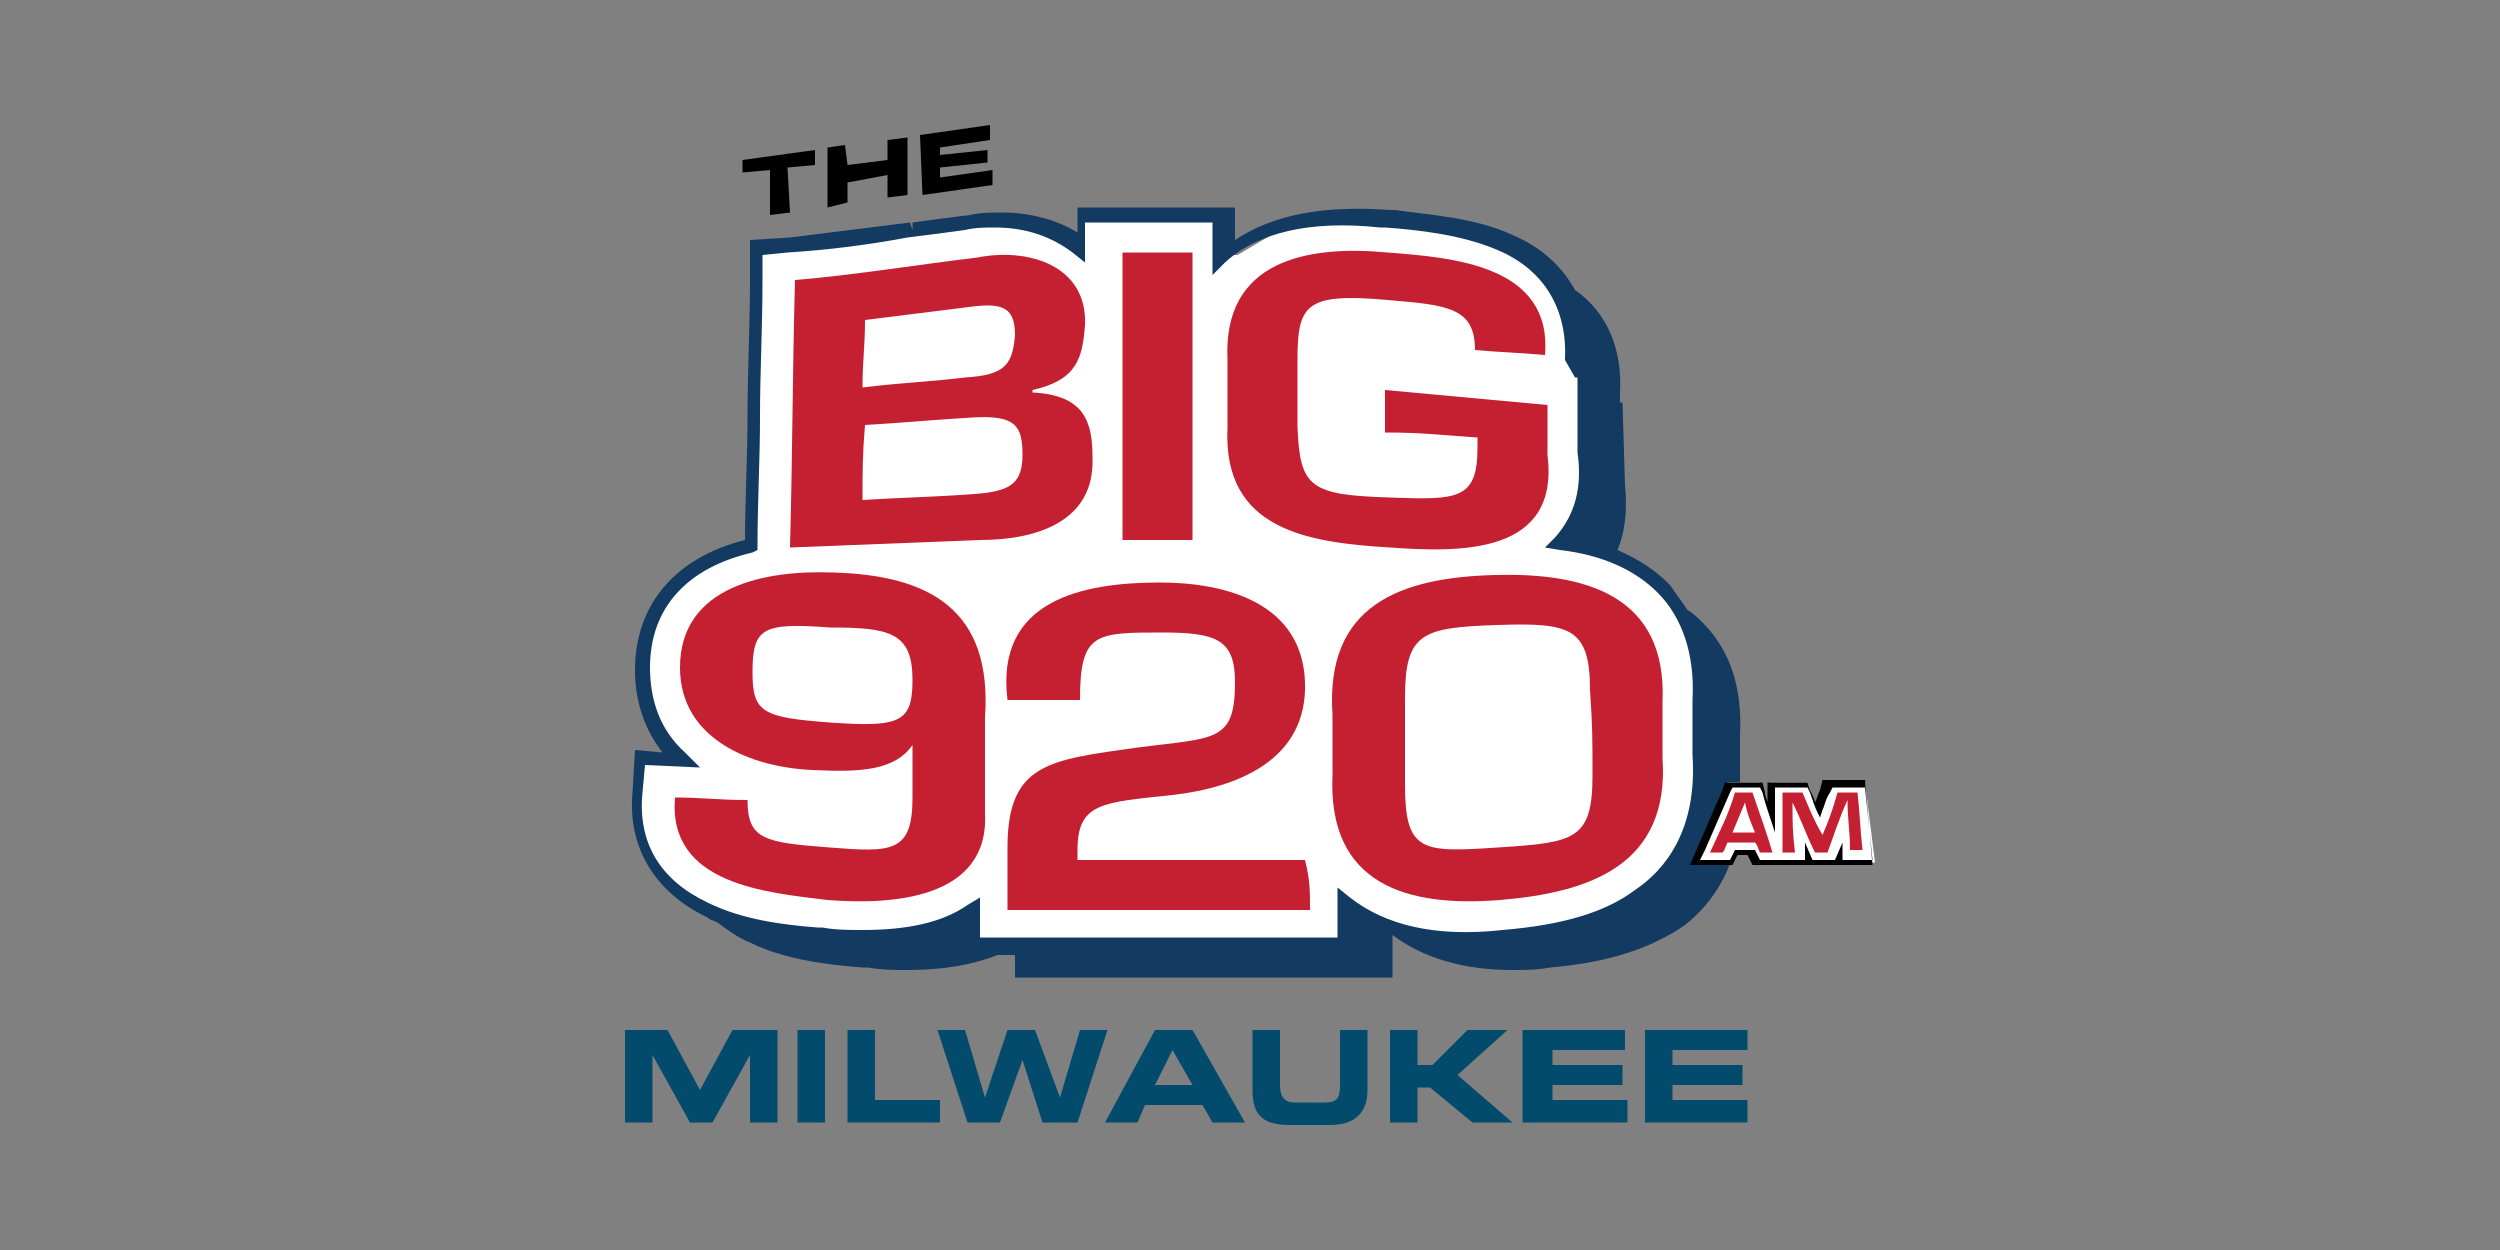 <?xml version="1.0" encoding="utf-8"?>
<!-- Generator: Adobe Illustrator 24.0.1, SVG Export Plug-In . SVG Version: 6.00 Build 0)  -->
<svg version="1.1" id="Layer_1" xmlns="http://www.w3.org/2000/svg" xmlns:xlink="http://www.w3.org/1999/xlink" x="0px" y="0px"
	 viewBox="0 0 100 50" style="enable-background:new 0 0 100 50;" xml:space="preserve">
<rect x="0" y="0" width="100" height="50" fill="#808080" stroke="none"/>
<style type="text/css">
	.st0{fill:#024B6C;}
	.st1{fill:#FFFFFF;}
	.st2{fill:#C52032;}
	.st3{fill:#133A61;}
</style>
<polyline class="st0" points="25,41.2 26.7,41.2 28,43.6 29.3,41.2 31.1,41.2 31.1,44.9 30,44.9 30,42.2 30,42.2 28.5,44.9 
	27.6,44.9 26.1,42.2 26.1,42.2 26.1,44.9 25,44.9 "/>
<rect x="31.9" y="41.2" class="st0" width="1.1" height="3.7"/>
<polyline class="st0" points="33.9,41.2 35,41.2 35,44 37.6,44 37.6,44.9 33.9,44.9 "/>
<polyline class="st0" points="37.5,41.2 38.6,41.2 39.4,43.9 39.4,43.9 40.3,41.2 41.4,41.2 42.4,43.9 42.4,43.9 43.2,41.2 
	44.3,41.2 43.1,44.9 41.7,44.9 40.9,42.4 40.9,42.4 40,44.9 38.7,44.9 "/>
<path class="st0" d="M46.2,41.2h1.5l2.1,3.7h-1.3l-0.4-0.7h-2.3l-0.3,0.7h-1.3 M46.2,43.4h1.5L46.9,42L46.2,43.4z"/>
<path class="st0" d="M50.1,41.2h1.1v2.2c0,0.5,0.2,0.7,0.6,0.7H53c0.5,0,0.6-0.2,0.6-0.7v-2.2h1.1v2.4c0,0.9-0.5,1.4-1.5,1.4h-1.6
	c-1.1,0-1.5-0.4-1.5-1.4"/>
<polyline class="st0" points="55.6,41.2 56.7,41.2 56.7,42.6 57.3,42.6 58.7,41.2 60.3,41.2 58.3,43 60.5,44.9 58.9,44.9 57.2,43.5 
	56.7,43.5 56.7,44.9 55.6,44.9 "/>
<polyline class="st0" points="60.9,41.2 65,41.2 65,42 62.1,42 62.1,42.6 64.9,42.6 64.9,43.4 62.1,43.4 62.1,44 65.1,44 65.1,44.9 
	60.9,44.9 "/>
<polyline class="st0" points="65.8,41.2 69.9,41.2 69.9,42 66.9,42 66.9,42.6 69.7,42.6 69.7,43.4 66.9,43.4 66.9,44 69.9,44 
	69.9,44.9 65.8,44.9 "/>
<polyline class="st1" points="30.2,9.9 30.2,17.2 30.2,21.6 29.9,21.9 27.9,22.7 26.7,23.7 25.7,26.1 25.8,27.7 26.4,29.4 
	27.1,30.4 25.5,30.4 25.5,32 25.6,33.5 26.4,35 27.3,35.8 28.9,36.7 31.3,37.4 33.8,37.7 36.3,37.6 39.2,38 44.2,38 54,38 55.2,37 
	57.5,37.6 61,37.8 63.9,37.3 65.6,36.3 67.5,34.9 68,33.5 68.5,31.5 68.5,29.1 68,26.8 67.6,24.7 66.4,23.3 65,22.5 63.8,22 
	62.8,21.6 63.5,20.7 63.6,17.8 63.7,15 63.1,12 61.7,10.3 59.1,9.2 56,8.8 53.6,8.7 51.7,8.9 49.5,10.2 49.2,10.2 49.1,8.6 
	43.4,8.7 43.4,9.7 41.5,8.9 39.1,8.8 36,9.3 32.4,9.7 "/>
<path class="st2" d="M31.6,21.9c0.1-3.6,0.1-7.1,0.2-10.7c2.4-0.2,4.8-0.6,7.3-0.9c2-0.4,4.4,0.3,4.3,2.7c-0.1,1.3-0.3,2.2-2.1,2.6
	c0,0,0,0,0,0.1c2.1,0.1,2.4,1.2,2.4,2.6c0.1,2.6-2.3,3.3-4.5,3.3C36.7,21.7,34.1,21.8,31.6,21.9 M34.5,15.5c1.6-0.2,2.4-0.2,4.1-0.4
	c1.6-0.1,1.9-0.5,2-1.7c0-1.2-0.6-1.3-2-1.1c-1.6,0.2-2.4,0.3-4,0.5C34.6,13.9,34.5,14.4,34.5,15.5z M34.5,20
	c1.6-0.1,2.3-0.1,3.9-0.2c1.7-0.1,2.5-0.2,2.5-1.6c0-1.2-0.3-1.6-2-1.5c-1.7,0.1-2.6,0.2-4.3,0.3C34.5,18.2,34.5,18.8,34.5,20z"/>
<path class="st2" d="M47.7,21.6c-1.1,0-1.7,0-2.8,0c0-3.8,0-7.7,0-11.5c1.1,0,1.7,0,2.8,0C47.7,13.9,47.7,17.7,47.7,21.6"/>
<path class="st2" d="M61.9,16.2c0,0.8,0,1.2,0,2c0.5,4-3.5,3.9-6.3,3.7c-3.3-0.2-6.7-0.7-6.5-4.8c0-1.1,0-1.6,0-2.7
	c-0.2-4,3.2-4.6,6.4-4.3c2.6,0.2,6.6,0.5,6.3,4.1c-1.1-0.1-1.7-0.1-2.8-0.2c0-1.7-1.1-1.8-3.5-2c-3.3-0.3-3.6,0.2-3.6,2.4
	c0,1.1,0,1.6,0,2.7c0.1,2.4,0.5,2.7,3.7,2.8c2.7,0.1,3.5,0.1,3.5-2c0-0.2,0-0.2,0-0.4c-1.5-0.1-2.2-0.2-3.7-0.2c0-0.7,0-1,0-1.7
	C57.6,15.8,59.7,16,61.9,16.2"/>
<path class="st2" d="M29.9,32c0,1.6,0.7,1.7,3.3,1.9c2.5,0.2,3.3,0.2,3.3-2c0-0.9,0-1.3,0-2.1c0,0,0,0,0,0c-0.7,1-2,1.1-4,1
	c-2.4-0.1-5.3-1.2-5.3-4.1c0-3.3,3.5-3.9,6.1-3.8c3.9,0.1,6.4,1.5,6.1,5.8c0,1.5,0,2.3,0,3.8c0.2,3.5-3.8,3.7-6.3,3.5
	c-2.4-0.3-6.4-0.6-6.1-4.1C28.1,31.9,28.7,32,29.9,32 M30.1,26.9c0,1.6,0.4,1.8,3.1,2c2.8,0.2,3.3,0,3.3-1.7c0-1.9-0.9-2.1-3.3-2.1
	C30.5,24.9,30.1,25.1,30.1,26.9z"/>
<path class="st2" d="M52.4,36.4c-4,0-8,0-12.1,0c0-1,0-1.5,0-2.5c0-3.4,1.7-3.5,5.2-4c3.1-0.4,3.9-0.2,3.9-2.6c0-1.7-0.7-2-2.9-2
	c-2.7,0-3.3,0-3.3,2.7c-1.2,0-1.7,0-2.9,0c-0.5-4,3-4.7,6.1-4.7c2.6,0,5.7,0.8,5.8,4c0.1,3.1-2.7,4.2-5.3,4.5
	c-2.8,0.3-3.8,0.3-3.8,2.2c0,0.2,0,0.3,0,0.4c3,0,6.1,0,9.1,0C52.4,35.2,52.4,35.6,52.4,36.4"/>
<path class="st2" d="M66.5,28.1c0,0.9,0,1.3,0,2.2c0.3,4.3-2.9,5.4-6.5,5.7c-3.7,0.3-6.9-0.6-6.7-5c0-1,0-1.4,0-2.4
	c-0.3-4.4,2.7-5.5,6.5-5.6C63.4,22.9,66.7,23.8,66.5,28.1 M63.7,31c0-1.4,0-2-0.1-3.4c0-2.5-0.8-2.7-3.7-2.6c-3,0.1-3.7,0.3-3.7,2.9
	c0,1.4,0,2.1,0,3.5c0,2.7,0.7,2.7,3.7,2.5C63,33.7,63.7,33.6,63.7,31z"/>
<path class="st3" d="M69.6,31.5l0-2.1c0.1-1.9-0.4-3.4-1.5-4.5c-0.2-0.2-0.4-0.4-0.6-0.5c-0.2-0.3-0.5-0.7-0.7-1
	c-0.6-0.6-1.2-1-2.1-1.4c0.3-0.7,0.4-1.6,0.3-2.6l-0.1-3.3l-0.1,0l0-0.4c0.1-1.7-0.5-3.2-1.8-4.1c-0.5-0.9-1.3-1.7-2.5-2.2
	c-1.5-0.7-3.3-0.8-4.7-1l-0.2,0c-2.7-0.2-4.7,0.2-6.2,1.2l0-1.3l-1.8,0c-1.2,0-1.7,0-2.8,0l-1.7,0l0,1c-0.8-0.5-1.9-0.8-3-0.8
	c-0.4,0-0.9,0-1.3,0.1c-0.8,0.1-1.6,0.2-2.3,0.3l0,0.3l-0.1-0.3c-1.6,0.2-3.2,0.4-4.8,0.6l-1.6,0.1l0,1.6c0,1.8-0.1,3.6-0.1,5.5l0,0
	c0,1.6-0.1,3.3-0.1,4.9c-2.8,0.7-4.4,2.6-4.4,5.2c0,1.3,0.4,2.4,1.1,3.3L25.4,30l-0.1,1.7c-0.2,2.2,0.9,4,3,5
	c0.1,0.1,0.2,0.1,0.4,0.2c0.4,0.3,0.8,0.6,1.3,0.8c1.4,0.7,3.2,0.9,4.5,1l0.2,0c0.6,0.1,1.1,0.1,1.6,0.1c1.4,0,2.6-0.2,3.6-0.6
	l0.6,0c0,0,0.1,0,0.1,0l0,0.9l1.5,0c2.2,0,4.4,0,6.6,0c1.8,0,3.7,0,5.5,0l1.5,0l0-1.7c1.2,0.9,2.8,1.4,4.8,1.4c0.5,0,1,0,1.5-0.1
	c2.4-0.2,4.1-0.8,5.4-1.7C68.4,36.2,69.8,34.6,69.6,31.5 M65.4,35.6c-1.2,0.9-2.9,1.4-5.3,1.6c-2.7,0.3-4.7-0.2-6.1-1.3l-0.5-0.4
	l0,2l-1.1,0c-1.8,0-3.6,0-5.5,0c-2.2,0-4.4,0-6.6,0l-1.1,0l0-1.6l-0.5,0.3c-1,0.7-2.4,1-4.2,1c-0.5,0-1.1,0-1.6-0.1l-0.2,0
	c-1.3-0.1-3-0.3-4.4-1c-1.9-0.9-2.8-2.4-2.6-4.4l0.1-1.1l2.2,0.1l-0.6-0.6c-1-0.9-1.4-2.1-1.4-3.4c0-2.4,1.5-4,4.1-4.6l0.2-0.1
	l0-0.2c0-1.7,0.1-3.4,0.1-5.1l0,0c0-1.8,0.1-3.6,0.1-5.5l0-1l1-0.1c1.6-0.1,3.2-0.3,4.8-0.6l0,0c0.8-0.1,1.6-0.2,2.3-0.3l0,0
	c0.4-0.1,0.8-0.1,1.2-0.1c1.3,0,2.3,0.4,3.1,1l0.5,0.4l0-1.6l1.1,0c1.1,0,1.7,0,2.8,0l1.2,0l0,2.1l0.5-0.5c1.3-1.2,3.4-1.7,6.2-1.4
	l0.2,0c1.4,0.1,3.1,0.3,4.5,0.9c1.9,0.8,2.8,2.4,2.7,4.4L63,15.1l0.1,0l0,3l0,0c0.2,1.4-0.1,2.5-0.9,3.4l-0.4,0.4l0.6,0.1
	c1.7,0.2,3,0.8,3.9,1.7c1,1,1.5,2.5,1.4,4.3l0,0l0,2.2l0,0C67.9,33.2,66.6,34.8,65.4,35.6z"/>
<path class="st1" d="M74.6,31.3l-0.4,0c-0.3,0-0.5,0-0.8,0l-0.3,0L73,31.6c-0.1,0.3-0.2,0.5-0.3,0.8c-0.1-0.2-0.2-0.5-0.3-0.8
	l-0.1-0.3l-0.3,0c-0.3,0-0.5,0-0.8,0l-0.4,0l0,1.3c-0.1-0.3-0.2-0.6-0.3-1l-0.1-0.3l-0.3,0c-0.3,0-0.4,0-0.7,0l-0.3,0l-0.1,0.3
	c-0.4,0.9-0.6,1.4-1,2.3l-0.3,0.6l1.5,0l0.1-0.2c0-0.1,0.1-0.1,0.1-0.2c0.2,0,0.4,0,0.6,0c0,0.1,0,0.1,0.1,0.2l0.1,0.3l0.6,0h0.2v0
	l0.1,0l0.6,0l0,0l0.7,0l0-0.3c0,0,0,0,0,0.1l0.1,0.2l1,0l0.1-0.3c0,0,0,0,0-0.1l0,0.3l1.4,0"/>
<path d="M70.9,34.6l-0.8,0l-0.2-0.4c-0.2,0-0.3,0-0.4,0l-0.2,0.4l-1.7,0l0.3-0.7c0.4-0.9,0.6-1.4,1-2.3l0.1-0.3l0.4,0
	c0.3,0,0.4,0,0.7,0l0.4,0l0.1,0.4c0,0.2,0.1,0.3,0.1,0.4l0-0.8l0.5,0c0.3,0,0.5,0,0.8,0l0.3,0l0.1,0.3c0.1,0.2,0.2,0.4,0.2,0.5
	c0.1-0.2,0.1-0.3,0.2-0.5l0.1-0.4l0.4,0c0.3,0,0.5,0,0.8,0l0.5,0l0.3,3.4l-1.6,0v0l-1.7,0l0,0 M70.9,34.4L70.9,34.4l1.3,0l0-0.7
	l0.3,0.7l0.9,0l0.3-0.7l0,0.7l1.2,0l-0.3-2.9l-0.3,0c-0.3,0-0.5,0-0.8,0l-0.2,0l-0.1,0.2C73,32,73,32.2,72.9,32.4l-0.1,0.3l-0.1-0.2
	c-0.1-0.2-0.2-0.5-0.3-0.8l-0.1-0.2l-0.2,0c-0.3,0-0.5,0-0.8,0l-0.3,0l0,1.8l-0.2-0.6c-0.1-0.3-0.2-0.6-0.3-1l-0.1-0.2l-0.2,0
	c-0.3,0-0.4,0-0.7,0l-0.2,0l-0.1,0.2c-0.4,0.9-0.6,1.4-1,2.3l-0.2,0.4l1.2,0l0.2-0.4l0.1,0c0.2,0,0.4,0,0.6,0l0.1,0l0.2,0.4l0.5,0
	H70.9z"/>
<path class="st2" d="M69.1,33.7c-0.1,0.2-0.1,0.3-0.2,0.4c-0.2,0-0.3,0-0.5,0c0.4-0.9,0.7-1.4,1-2.4c0.3,0,0.4,0,0.7,0
	c0.3,0.9,0.5,1.4,0.8,2.4c-0.2,0-0.3,0-0.5,0c-0.1-0.2-0.1-0.3-0.2-0.4C69.8,33.7,69.6,33.7,69.1,33.7 M69.8,32.1
	C69.8,32.1,69.8,32.1,69.8,32.1c-0.2,0.5-0.3,0.7-0.5,1.2c0.4,0,0.5,0,0.9,0C70,32.8,69.9,32.6,69.8,32.1z"/>
<path class="st2" d="M73.1,34.1c-0.2,0-0.3,0-0.5,0c-0.4-0.8-0.5-1.2-0.9-2c0,0,0,0,0,0c0,0.8,0,1.2,0.1,2c-0.2,0-0.3,0-0.5,0
	c0-0.9,0-1.4,0-2.4c0.3,0,0.5,0,0.8,0c0.3,0.7,0.4,1,0.8,1.7c0,0,0,0,0,0c0.3-0.7,0.4-1,0.6-1.7c0.3,0,0.5,0,0.8,0
	c0.1,0.9,0.1,1.4,0.2,2.3c-0.2,0-0.3,0-0.5,0c0-0.8-0.1-1.2-0.1-2c0,0,0,0,0,0C73.5,32.9,73.4,33.3,73.1,34.1"/>
<polyline points="29.7,6.4 32.6,6 32.6,6.6 31.5,6.7 31.6,8.5 30.8,8.6 30.8,6.8 29.7,6.9 "/>
<polyline points="33.1,5.9 33.8,5.8 33.9,6.6 35.5,6.4 35.5,5.6 36.3,5.5 36.3,7.8 35.5,7.9 35.5,7 33.9,7.3 33.9,8.1 33.1,8.3 "/>
<polyline points="36.8,5.4 39.6,5 39.6,5.6 37.6,5.9 37.6,6.2 39.5,6 39.5,6.5 37.6,6.7 37.6,7.1 39.7,6.8 39.7,7.4 36.9,7.8 "/>
</svg>
